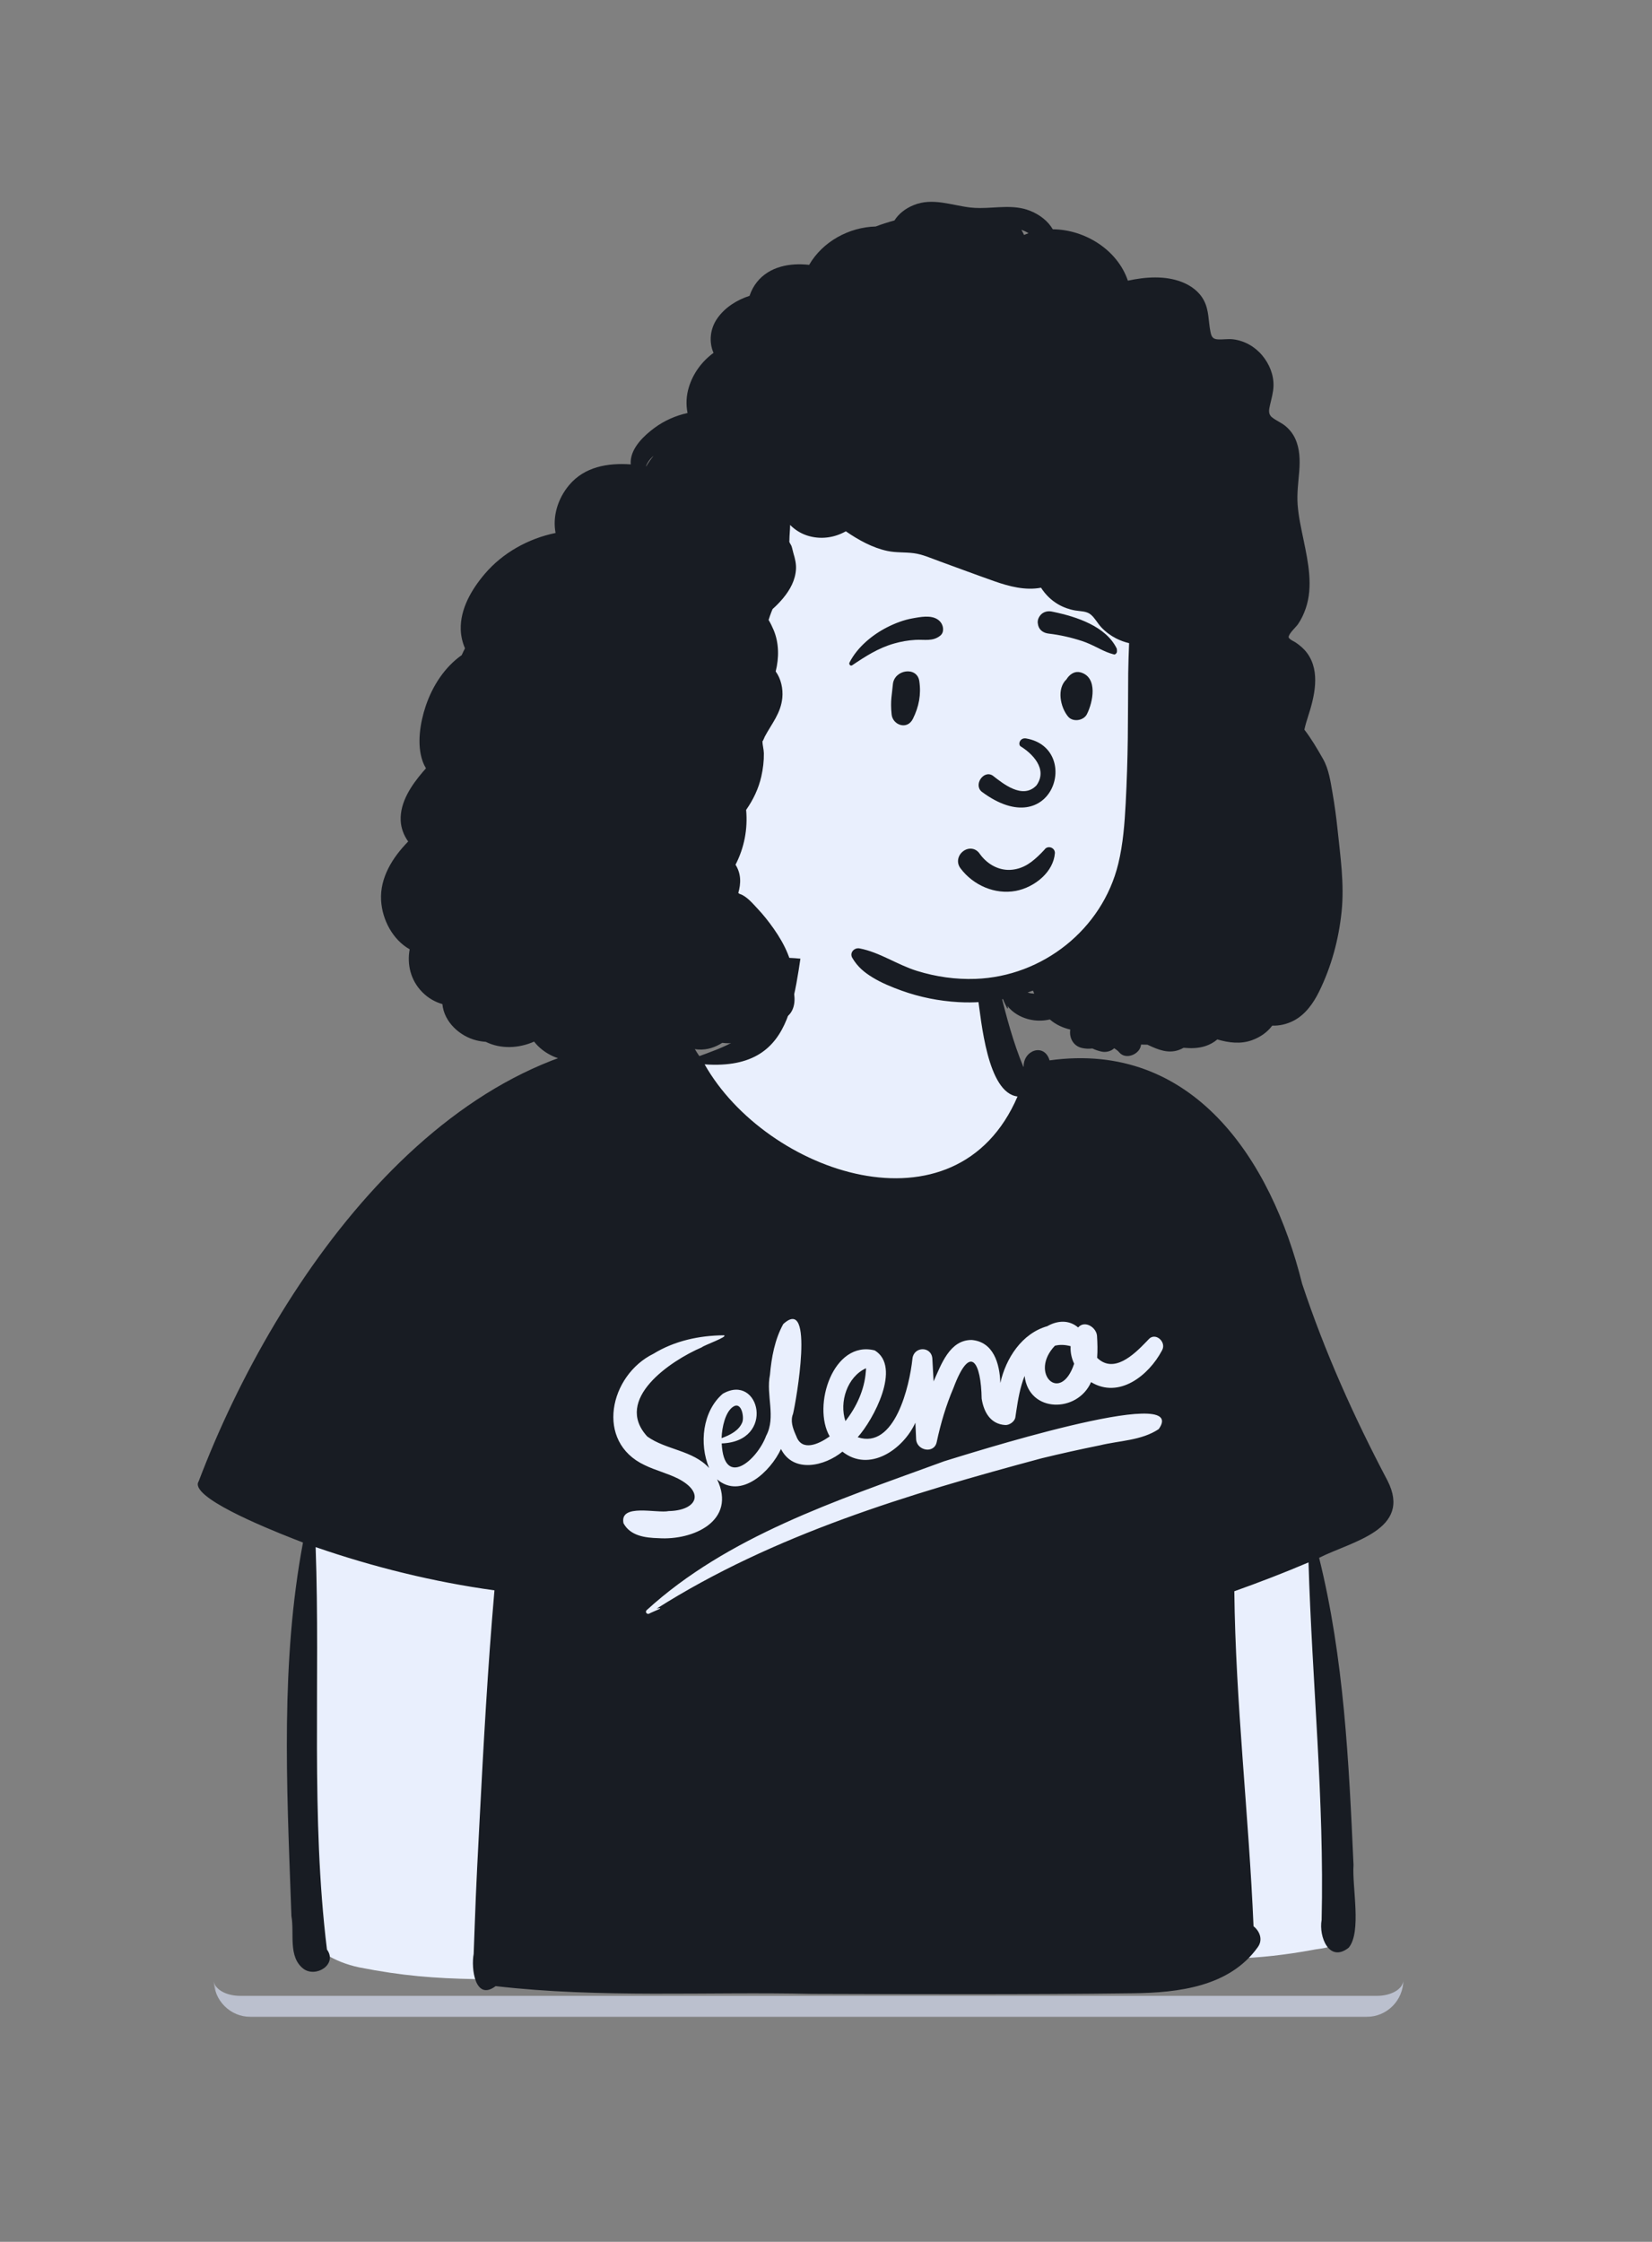 <svg width="314" height="426" viewBox="0 0 314 426" fill="none" xmlns="http://www.w3.org/2000/svg">
<rect x="0" y="0" width="314" height="426" fill="#808080" stroke="none"/>
<mask id="path-1-outside-1_2_5053" maskUnits="userSpaceOnUse" x="40.632" y="177.569" width="227" height="206" fill="black">
<rect fill="white" x="40.632" y="177.569" width="227" height="206"/>
<path d="M40.632 182.569C40.632 179.808 42.871 177.569 45.632 177.569H261.734C264.496 177.569 266.734 179.808 266.734 182.569V376.26C266.734 379.022 264.496 381.26 261.734 381.26H45.632C42.871 381.26 40.632 379.022 40.632 376.26V182.569Z"/>
</mask>
<path d="M40.632 177.569H266.734H40.632ZM266.734 376.26C266.734 380.126 263.6 383.26 259.734 383.26H47.632C43.766 383.26 40.632 380.126 40.632 376.26C40.632 377.917 42.871 379.26 45.632 379.26H261.734C264.496 379.26 266.734 377.917 266.734 376.26ZM40.632 381.26V177.569V381.26ZM266.734 177.569V381.26V177.569Z" fill="#BBC0CE" mask="url(#path-1-outside-1_2_5053)"/>
<path fill-rule="evenodd" clip-rule="evenodd" d="M183.217 377.038C160.786 377.102 147.351 376.837 121.979 376.469C92.613 375.688 84.699 377.092 68.247 373.845C65.732 373.307 63.819 372.494 61.878 371.359C61.182 372.15 60.002 373.325 58.883 372.547C56.819 371.176 57.765 366.388 57.254 363.684C56.407 339.874 55.052 315.353 59.683 291.83C56.876 290.913 40.425 284.109 39.526 281.83C54.403 242.723 87.037 196.959 129.974 198.682C130.838 199.753 131.606 201.337 132.564 202.427C138.402 200.229 146.506 198.027 146.906 189.566C147.916 183.919 148.645 178.646 149.131 173.457C149.22 172.863 149.928 172.659 150.363 172.406C150.548 171.064 150.972 169.693 151.894 168.772C159.419 168.093 176.596 171.213 181.104 172.498C187.253 173.556 186.614 180.191 187.759 185.221C189.575 191.438 190.839 197.891 193.538 203.966C194.149 204.05 195.859 204.35 196.49 204.461C196.523 203.772 196.201 201.729 196.829 201.312C197.992 200.137 198.261 202.373 198.519 203.102C223.93 198.278 240.547 219.956 246.115 244.171C250.148 256.349 255.492 268.673 262.467 281.891C266.842 290.097 254.274 291.622 249.006 294.897C254.442 316.163 255.097 337.819 255.989 359.253C256.224 362.55 256.544 367.033 255.383 368.673C254.831 369.104 254.448 369.092 253.889 369.124C252.811 370.294 250.961 370.216 249.404 370.55C244.482 371.45 239.438 372.051 234.699 372.142C221.397 380.418 200.89 375.79 183.217 377.038Z" fill="#E9EFFD"/>
<path fill-rule="evenodd" clip-rule="evenodd" d="M147.281 173.44C147.98 169.924 153.753 170.738 153.491 174.285C150.577 187.485 152.351 203.553 133.929 202.254C145.623 222.933 181.734 235.51 193.406 208.36C187.655 207.67 186.517 194.001 185.822 189.219L185.794 188.791C185.64 186.332 185.691 184.052 187.162 181.948C188.63 183.053 189.22 185.053 189.717 186.878L190.081 188.339C191.297 193.208 192.571 198.055 194.501 202.702L194.569 202.713C194.473 199.561 198.498 198.12 199.495 201.497C226.727 197.726 241.623 220.318 247.5 243.946C251.787 256.88 257.375 269.323 263.723 281.35C268.514 290.748 256.88 292.899 250.726 296.026C255.459 315.089 256.388 334.839 257.266 354.391C256.975 358.564 258.851 367.124 256.345 370.116C252.634 373.036 250.634 368.031 251.206 364.823C251.738 342.135 249.388 319.548 248.713 296.897C244.067 298.87 239.364 300.688 234.609 302.377C234.851 323.633 237.365 344.889 238.262 366.036C239.438 366.968 240.088 368.584 239.084 369.992C233.704 377.535 223.977 378.661 215.419 378.769C195.052 379.026 174.664 378.947 154.296 378.886C134.289 378.43 114.108 379.718 94.207 377.413C90.307 380.358 89.509 374.01 90.031 371.302L90.23 365.878C90.363 362.261 90.505 358.646 90.687 355.032L91.14 346.221C91.899 331.536 92.704 316.86 93.981 302.204C82.42 300.615 71.026 297.795 59.994 293.989C60.902 319.43 59.04 345.145 62.146 370.458C64.195 373.254 60.085 375.879 57.685 374.127C54.709 371.846 55.986 367.383 55.391 364.099L55.315 361.976C54.482 339.08 53.344 315.702 57.589 293.12L55.763 292.408C50.197 290.223 35.883 284.381 37.76 281.498C52.704 242.132 86.133 195.047 130.407 197.284C131.529 198.067 132.102 199.591 132.934 200.684L134.251 200.203C139.352 198.326 144.892 195.946 145.043 189.634C146.009 184.255 146.775 178.875 147.281 173.44ZM220.244 271.563C226.586 262.645 182.599 276.74 179.471 277.67L178.294 278.101C159.028 285.142 138.258 291.951 122.896 305.986C122.573 306.342 122.975 306.833 123.393 306.634L123.446 306.602C124.058 306.26 126.704 305.31 124.829 305.67C147.026 291.597 172.814 283.867 198.012 277.105C201.674 276.215 205.353 275.397 209.047 274.652C212.773 273.742 216.978 273.752 220.244 271.563ZM150.736 268.661C151.279 266.438 154.924 246.008 148.87 251.612C147.255 254.552 146.636 257.958 146.345 261.269C145.564 265.128 147.535 269.287 145.619 272.845C143.903 277.492 137.597 282.92 137.176 274.287C147.493 273.932 144.396 260.791 137.372 264.854C133.526 268.163 132.86 274.395 134.786 278.96C131.677 275.558 126.635 275.546 123.036 272.978C116.537 265.916 127.453 258.566 133.397 256.022C133.732 255.652 138.605 253.944 137.572 253.738C132.906 253.781 128.23 254.779 124.203 257.247C115.868 261.335 113.031 273.992 122.566 278.427C124.627 279.426 126.884 279.963 128.925 280.994C134.069 283.675 132.407 287.043 127.096 287.142C124.912 287.622 117.704 285.612 118.511 289.46C119.815 291.866 122.655 292.225 125.142 292.292C131.79 292.75 140.057 288.975 136.3 281.113C140.835 284.997 146.498 279.567 148.442 275.346C150.811 280.016 156.764 278.61 160.124 275.847C165.259 279.911 171.7 275.393 173.987 270.347C174.034 271.397 174.081 272.447 174.132 273.497C174.235 275.648 177.552 276.339 178.042 274.029C178.788 270.516 179.816 267.043 181.23 263.741C184.484 255.062 186.474 258.976 186.587 265.777C186.988 268.331 188.26 270.619 191.068 270.791C191.85 270.839 192.871 270.139 192.993 269.317L193.155 268.229C193.497 265.951 193.893 263.604 194.749 261.463C195.573 268.551 204.806 268.516 207.381 262.639C212.722 265.862 218.326 261.36 220.816 256.704L220.89 256.563C221.76 254.971 219.549 253.045 218.285 254.543L217.847 255.002C215.463 257.482 211.67 261.079 208.536 258.016C208.64 256.634 208.598 255.223 208.513 253.864C208.412 252.244 206.187 250.802 204.921 252.251C203.138 250.728 200.923 250.947 199.058 252.01C194.226 253.382 191.183 258.111 190.135 262.811C190.023 259.055 188.801 254.981 184.698 254.628C180.494 254.592 178.885 259.317 177.451 262.497C177.368 261.073 177.288 259.649 177.216 258.225C177.092 255.774 173.71 255.8 173.434 258.152L173.426 258.225C172.893 263.309 170.092 275.489 163.023 273.106C166.004 269.805 171.396 259.746 166.27 256.613C158.381 254.617 154.334 267.127 157.699 272.949L157.524 273.072C155.602 274.405 152.426 275.889 151.353 272.901L151.231 272.626C150.68 271.363 150.194 269.994 150.736 268.661ZM139.451 267.251C140.945 266.374 141.476 269.277 141.095 270.251C140.484 271.814 138.818 272.685 137.158 273.28L137.163 273.104C137.237 271.319 137.829 268.204 139.451 267.251ZM164.595 260.005C164.628 260.214 164.573 260.469 164.566 260.664C164.311 264.085 162.797 267.371 160.691 270.041C159.479 266.413 161.041 261.619 164.595 260.005ZM200.506 255.726C201.474 255.469 202.5 255.541 203.498 255.812C203.426 256.953 203.672 258.093 204.166 259.14C201.59 266.917 195.535 260.931 200.506 255.726Z" fill="#181C23"/>
<path fill-rule="evenodd" clip-rule="evenodd" d="M197.745 90.79C179.565 75.936 150.433 71.112 130.973 86.099C115.852 100.164 109.595 140.131 112.271 160.215C113.015 173.096 122.804 187.696 137.173 183.622C139.613 183.381 141.983 182.44 144.445 182.243C147.391 181.902 150.359 181.897 153.299 182.314C159.705 183.225 165.384 186.645 171.601 188.243C183.138 191.209 196.011 189.214 205.942 182.533C238.759 160.841 223.894 111.785 197.745 90.79Z" fill="#E9EFFD"/>
<path fill-rule="evenodd" clip-rule="evenodd" d="M195.324 188.601C195.661 188.484 195.998 188.362 196.332 188.237C196.355 188.314 196.391 188.389 196.432 188.462C196.479 188.578 196.526 188.692 196.578 188.806C196.159 188.809 195.738 188.734 195.324 188.601ZM194.649 44.65C194.5 44.314 194.329 43.991 194.135 43.68C194.605 43.833 195.075 44.044 195.501 44.316C195.213 44.414 194.931 44.525 194.649 44.65ZM122.841 88.6C122.822 88.597 122.803 88.594 122.784 88.591C123.03 87.931 123.47 87.308 123.955 86.858C124.042 86.777 124.136 86.703 124.227 86.625C123.712 87.242 123.245 87.9 122.841 88.6ZM254.232 157.613C253.989 155.296 253.679 152.987 253.278 150.691C252.894 148.493 252.571 146.142 251.457 144.192C250.351 142.249 249.243 140.362 247.927 138.653C248.115 137.781 248.364 136.961 248.579 136.3C249.823 132.493 251.048 127.657 248.463 124.12C247.863 123.3 247.131 122.672 246.293 122.105C245.937 121.863 245.346 121.644 245.072 121.31C244.878 121.074 244.945 121.202 244.936 121.085C244.889 120.457 246.354 119.132 246.697 118.634C247.338 117.714 247.816 116.678 248.181 115.619C249.624 111.429 248.643 106.813 247.775 102.614C247.316 100.388 246.81 98.157 246.644 95.884C246.49 93.75 246.78 91.665 246.951 89.543C247.117 87.447 247.073 85.285 246.18 83.345C245.743 82.4 245.083 81.567 244.278 80.917C243.494 80.281 242.515 79.911 241.749 79.277C240.986 78.646 241.205 77.793 241.404 76.921C241.677 75.737 242.023 74.562 242.056 73.339C242.117 71.207 241.252 69.131 239.9 67.52C238.507 65.855 236.517 64.73 234.366 64.477C233.382 64.36 232.415 64.558 231.436 64.488C230.469 64.421 230.259 63.935 230.076 63.046C229.657 61.009 229.828 58.997 228.83 57.096C227.946 55.407 226.373 54.262 224.634 53.587C221.447 52.347 217.741 52.603 214.379 53.334C212.395 47.465 206.201 43.616 200.106 43.569C199.155 41.946 197.543 40.734 195.705 40.023C192.665 38.842 189.444 39.531 186.277 39.531H186.263C185.945 39.511 185.627 39.504 185.31 39.506C185.011 39.489 184.712 39.464 184.414 39.431C180.809 39.003 177.244 37.519 173.673 38.973C172.08 39.62 170.814 40.618 170.013 41.891C168.805 42.221 167.614 42.599 166.445 43.038C161.378 43.171 156.358 45.903 153.796 50.33C150.189 49.919 146.275 50.616 143.889 53.578C143.268 54.349 142.787 55.255 142.468 56.216C140.036 57.007 137.785 58.416 136.312 60.539C134.968 62.476 134.709 64.98 135.619 67.059C133.447 68.641 131.75 70.905 130.933 73.578C130.436 75.202 130.362 76.88 130.682 78.479C128.459 78.975 126.332 79.894 124.448 81.273C122.474 82.718 120.008 85.017 119.878 87.664C119.868 87.858 119.876 88.052 119.891 88.246C115.545 87.939 111.113 88.679 108.175 92.182C105.969 94.811 105.01 98.196 105.599 101.278C100.427 102.334 95.537 105.051 92.126 109.07C89.647 111.99 87.444 115.703 87.577 119.679C87.618 120.877 87.898 122.083 88.381 123.197V123.2C88.174 123.592 87.961 124.028 87.757 124.492C84.553 126.746 82.225 130.278 80.915 134.171C79.857 137.325 79.191 141.421 80.321 144.631C80.493 145.12 80.711 145.581 80.965 146.009C80.752 146.237 80.551 146.465 80.355 146.695C78.195 149.232 76.009 152.428 76.159 155.921C76.219 157.327 76.739 158.742 77.588 159.903C74.602 162.946 72.198 166.787 72.435 171.074C72.64 174.806 74.677 178.597 77.869 180.389C77.336 183.265 78.049 186.3 80.277 188.545C81.388 189.668 82.698 190.407 84.086 190.802C84.396 194.189 87.386 196.915 90.562 197.698C91.154 197.846 91.745 197.935 92.334 197.976C95.192 199.385 98.6 199.224 101.516 197.932C102.376 199.03 103.495 199.925 104.8 200.566C105.328 200.828 105.886 201.044 106.469 201.219C110.588 202.445 114.812 200.783 118.413 198.844C118.529 198.782 118.742 198.705 118.93 198.618C119.427 199.177 120.334 199.73 120.807 200.002C122.41 200.928 124.37 201.358 126.211 201.236C128.369 201.092 130.274 200.375 132.037 199.355C132.294 199.399 132.554 199.424 132.814 199.438C134.473 199.527 135.951 198.999 137.281 198.166C138.16 198.282 139.061 198.271 139.973 198.11C141.983 198.624 143.94 197.807 145.512 196.509C146.209 195.934 146.797 195.259 147.428 194.614C148.083 193.944 148.58 193.789 149.346 193.339C151.157 192.274 151.375 189.576 150.59 187.625C150.739 187.283 150.825 186.903 150.825 186.48C150.819 182.796 149.13 179.417 147.057 176.468C146.131 175.154 145.125 173.867 144.022 172.7C143.135 171.763 141.889 170.243 140.576 169.863C140.495 169.804 140.412 169.746 140.329 169.691C140.584 168.795 140.733 167.884 140.67 166.953C140.603 165.997 140.296 165.091 139.804 164.319C141.454 161.104 142.151 157.577 141.819 153.898C143.163 151.983 144.18 149.869 144.705 147.551C145.028 146.117 145.214 144.608 145.189 143.138C145.178 142.433 144.921 141.54 144.915 140.81C144.954 141.04 145.252 140.179 145.369 139.965C146.701 137.478 148.412 135.538 148.697 132.607C148.862 130.892 148.459 128.997 147.436 127.591C148.091 124.995 148.083 122.208 147.052 119.732C146.775 119.071 146.458 118.423 146.093 117.809C146.261 117.292 146.416 116.77 146.615 116.3C146.693 116.114 146.77 115.925 146.847 115.736C147.596 115.072 148.293 114.347 148.879 113.635C150.178 112.06 151.17 110.253 151.295 108.172C151.356 107.13 151.112 106.132 150.811 105.143C150.678 104.696 150.598 104.198 150.44 103.762C150.352 103.52 150.139 103.273 150.065 103.045C150.048 102.995 150.034 102.953 150.023 102.92C150.034 102.887 150.043 102.817 150.043 102.686C150.045 101.689 150.175 100.713 150.181 99.752C151.09 100.675 152.185 101.363 153.429 101.767C155.935 102.575 158.55 102.209 160.77 100.961C163.158 102.606 165.842 104.095 168.656 104.693C170.328 105.048 172.003 104.901 173.681 105.121C175.348 105.34 176.959 106.071 178.529 106.641C182.023 107.911 185.508 109.214 189.013 110.451C191.844 111.448 194.906 112.24 197.87 111.679C198.702 112.968 199.782 114.058 201.167 114.858C202.159 115.428 203.248 115.814 204.373 116.006C205.368 116.175 206.535 116.108 207.342 116.795C208.13 117.462 208.622 118.456 209.329 119.207C210.117 120.046 211.09 120.774 212.11 121.297C212.928 121.716 213.763 122.019 214.611 122.216C214.537 124.114 214.465 126.01 214.443 127.91C214.402 132.04 214.418 136.169 214.363 140.298C214.308 144.414 214.178 148.529 213.962 152.639C213.757 156.496 213.47 160.367 212.555 164.13C209.52 176.615 198.151 185.555 185.425 186.011C181.647 186.147 177.907 185.613 174.294 184.496C170.552 183.338 167.21 180.953 163.374 180.22C162.37 180.03 161.425 181.045 162 182.02C162.99 183.696 164.192 184.719 165.836 185.727C167.559 186.781 169.477 187.561 171.37 188.245C174.853 189.501 178.538 190.229 182.233 190.432C185.052 190.587 187.883 190.393 190.644 189.859C190.838 190.457 191.18 191.038 191.44 191.591C191.479 191.671 191.609 191.616 191.584 191.532C191.542 191.393 191.515 191.271 191.504 191.171C192.432 192.388 193.867 193.23 195.34 193.639C196.379 193.928 197.483 194.016 198.552 193.894C198.898 193.855 199.226 193.797 199.553 193.725C200.642 194.684 202.035 195.323 203.433 195.642C203.193 197.11 203.914 198.71 205.587 199.127C206.289 199.302 206.963 199.305 207.638 199.241C208.182 199.497 208.768 199.697 209.39 199.833C210.2 200.011 211.167 199.783 211.778 199.194C212.113 199.43 212.425 199.594 212.735 199.969C214.009 201.514 216.756 200.283 216.878 198.496C217.281 198.496 217.688 198.502 218.094 198.516C218.191 198.56 218.288 198.605 218.387 198.652C220.164 199.482 222.005 200.208 223.971 199.555C224.333 199.435 224.664 199.283 224.966 199.105C226.35 199.23 227.716 199.233 229.12 198.777C229.95 198.507 230.729 198.079 231.378 197.518C233.545 198.157 235.832 198.446 237.988 197.654C239.601 197.062 240.901 196.129 241.815 194.897C243.214 194.948 244.635 194.609 245.915 193.939C248.104 192.8 249.638 190.635 250.708 188.465C253.063 183.677 254.456 178.533 255.003 173.228C255.542 168.004 254.774 162.807 254.232 157.613Z" fill="#181C23"/>
<path fill-rule="evenodd" clip-rule="evenodd" d="M187.291 168.656C185.433 167.894 183.775 166.623 182.563 164.999C182.141 164.435 182.032 163.839 182.12 163.293C182.22 162.68 182.581 162.125 183.073 161.752C183.566 161.378 184.183 161.194 184.78 161.288C185.299 161.369 185.815 161.655 186.224 162.247L186.309 162.365C187.03 163.345 187.969 164.15 189.039 164.668C190.07 165.168 191.223 165.401 192.417 165.265C194.69 165.007 196.257 163.771 197.922 162.093C198.128 161.881 198.335 161.662 198.542 161.44C198.674 161.239 198.855 161.11 199.057 161.042C199.282 160.966 199.535 160.971 199.768 161.052C199.992 161.131 200.192 161.28 200.326 161.478C200.454 161.666 200.526 161.899 200.503 162.167C200.35 163.906 199.446 165.459 198.161 166.677C196.734 168.031 194.843 168.968 193.062 169.296C191.1 169.658 189.101 169.399 187.291 168.656ZM193.987 141.824C196.075 143.099 199.255 146.074 197.01 149.236C194.367 152.024 190.561 148.827 188.686 147.381C186.947 146.261 184.993 149.143 186.607 150.451C200.157 160.537 205.656 142.157 195.043 140.324C193.875 140.122 193.441 141.429 193.987 141.824ZM169.705 130.091C169.935 127.213 174.295 126.56 174.729 129.408C175.117 131.959 174.66 134.302 173.517 136.599C172.425 138.793 169.68 137.769 169.472 135.771C169.194 133.093 169.561 131.881 169.705 130.091ZM202.891 128.817C203.499 128.017 204.377 127.47 205.428 127.779C208.713 128.744 207.745 133.433 206.591 135.715C205.964 136.955 203.938 137.269 203.022 136.178C201.53 134.398 200.815 130.844 202.712 129.091C202.764 129.001 202.821 128.909 202.891 128.817ZM173.471 117.499L173.99 117.407C175.595 117.128 177.591 116.86 178.726 118.157C179.329 118.845 179.536 120.124 178.726 120.783C177.302 121.942 175.728 121.493 174.021 121.591C172.615 121.672 171.263 121.906 169.909 122.295C166.937 123.149 164.515 124.708 161.977 126.42C161.644 126.644 161.304 126.216 161.463 125.903C162.928 123.018 165.768 120.648 168.612 119.203C170.13 118.432 171.791 117.792 173.471 117.499ZM199.897 116.206L200.294 116.288C204.616 117.196 210.232 119.01 212.278 123.279C212.356 123.882 212.274 124.012 212.207 124.096L212.185 124.124C212.13 124.196 212.085 124.296 211.825 124.378C211.753 124.361 211.68 124.342 211.606 124.323C210.668 124.076 209.926 123.735 209.207 123.382L208.428 122.996C207.524 122.55 206.612 122.121 205.646 121.804C203.583 121.128 201.461 120.651 199.307 120.397C198.84 120.342 198.39 120.183 198.036 119.912C197.699 119.654 197.442 119.297 197.324 118.823C197.172 118.209 197.216 117.744 197.544 117.19C197.79 116.774 198.143 116.486 198.547 116.321C198.96 116.152 199.43 116.112 199.897 116.206Z" fill="#181C23"/>
</svg>
